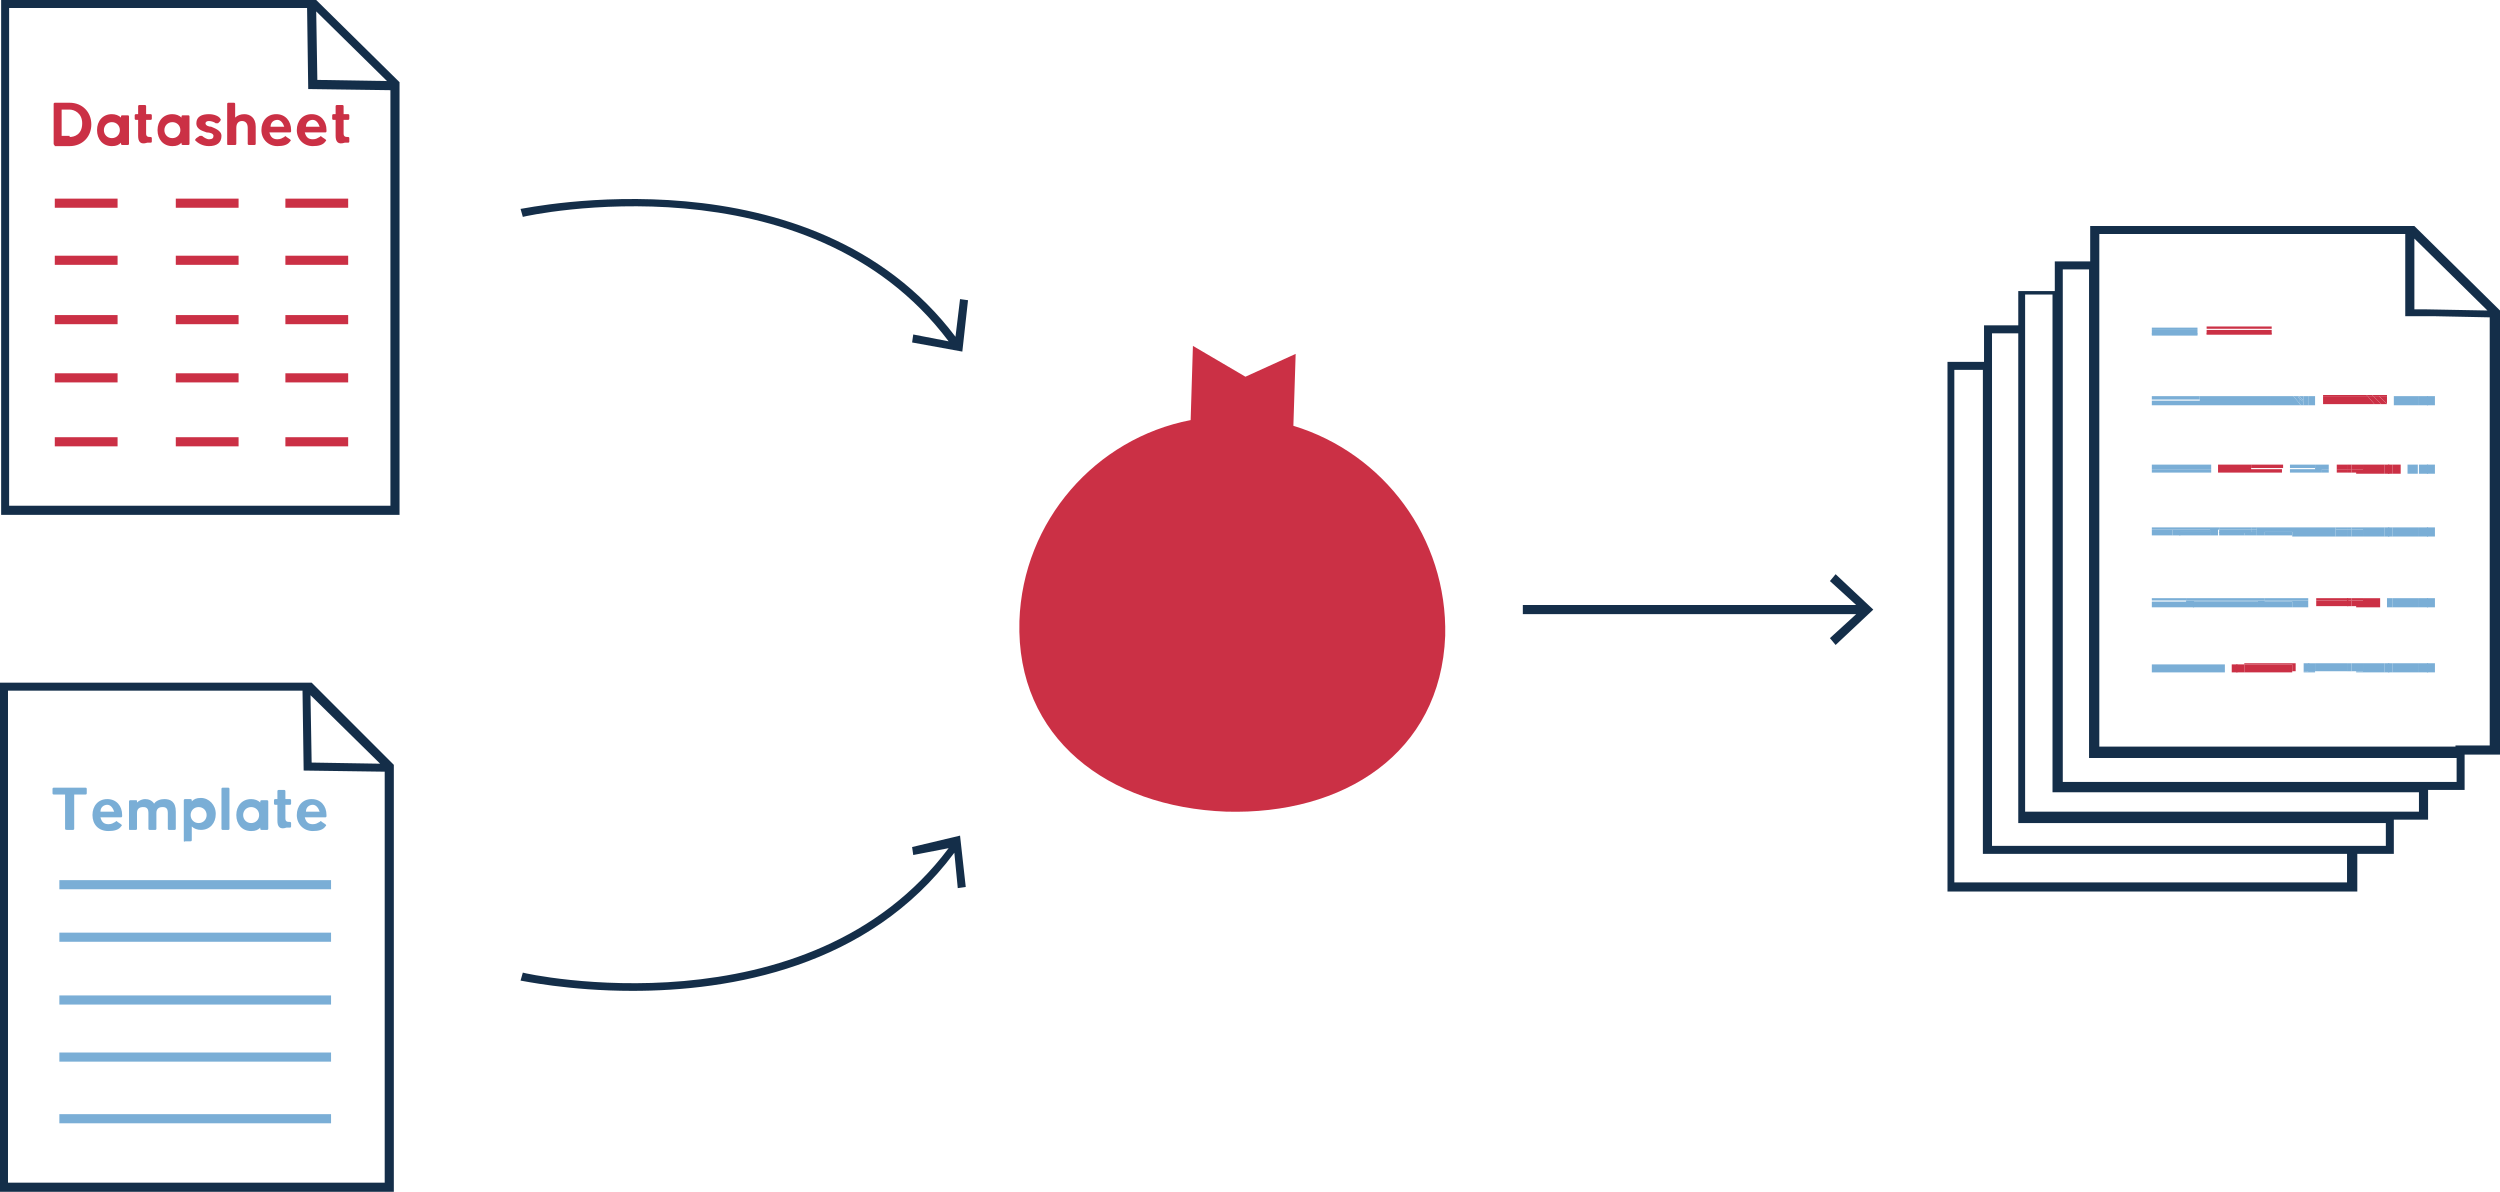 <svg xmlns="http://www.w3.org/2000/svg" fill="none" version="1.1" viewBox="0 0 2190 1044"><g clip-path="url(#a)" transform="translate(-443-352)"><path d="M490 478v-35c0-1 1-1 1-1h13c11 0 19 8 19 19 0 11-8 19-19 19h-13c0-1-1-1-1-2Zm14-6c4 0 11-2 11-12 0-9-7-12-11-12h-7v23h7zm24-6c0-8 5-14 13-14 3 0 6 1 8 3v-1c0-1 1-1 1-1h5c1 0 1 1 1 1v24c0 1-1 1-1 1H550c-1 0-1-1-1-1v-1c-2 2-4 3-8 3-8 0-13-6-13-14zm20 0c0-4-3-7-7-7-4 0-7 3-7 7 0 4 3 7 7 7 4 0 7-3 7-7zm16 5v-14h-2c-1 0-1-1-1-1v-3c0-1 1-1 1-1h2v-7c0-1 1-1 1-1h5c1 0 1 1 1 1v7h4c1 0 1 1 1 1v3c0 1-1 1-1 1h-4v12c0 3 2 3 4 3 1 0 1 1 1 1v3c0 1-1 1-1 1h-3c-6 2-8-1-8-6zm17-5c0-8 5-14 13-14 3 0 6 1 8 3v-1c0-1 1-1 1-1h5c1 0 1 1 1 1v24c0 1-1 1-1 1h-5c-1 0-1-1-1-1v-1c-2 2-4 3-8 3-8 0-13-6-13-14Zm20 0c0-4-3-7-7-7-4 0-7 3-7 7 0 4 3 7 7 7 4 0 7-3 7-7zm13 9c0-1 0-1 1-2l3-2h2c1 1 4 3 6 3 3 0 4-1 4-3 0-2-3-3-6-3-2-1-9-2-9-8 0-6 5-8 11-8 5 0 9 2 10 4 1 1 0 1 0 2l-2 2h-2c-1-1-4-2-6-2-2 0-3 1-3 2 0 2 3 3 5 3 2 1 9 3 9 8 0 6-4 9-11 9-6 0-10-3-12-5zm28 3v-35c0-1 1-1 1-1h5c1 0 1 1 1 1v12c2-2 5-3 8-3 5 0 10 3 10 11v15c0 1-1 1-1 1h-5c-1 0-1-1-1-1v-14c0-5-3-6-5-6s-5 1-5 6v14c0 1-1 1-1 1h-5c-2 0-2 0-2-1zm30-12c0-8 5-14 13-14s13 6 13 14v1c0 1-1 1-1 1h-18c1 4 3 6 7 6 3 0 4-1 6-2 1-1 1-1 2 0l3 2c1 1 1 1 0 2-2 3-6 4-11 4-8 0-14-6-14-14zm20-3c-1-3-3-6-6-6s-6 2-6 6Zm11 3c0-8 5-14 13-14s13 6 13 14v1c0 1-1 1-1 1H710c1 4 3 6 7 6 3 0 4-1 6-2 1-1 1-1 2 0l3 2c1 1 1 1 0 2-2 3-6 4-11 4-8 0-14-6-14-14zm20-3c-1-3-3-6-6-6s-6 2-6 6zm14 8v-14h-2c-1 0-1-1-1-1v-3c0-1 1-1 1-1h2v-7c0-1 1-1 1-1h5c1 0 1 1 1 1v7h4c1 0 1 1 1 1v3c0 1-1 1-1 1h-4v12c0 3 2 3 4 3 1 0 1 1 1 1v3c0 1-1 1-1 1h-3c-6 2-8-1-8-6" fill="#cb3045"/><path d="M500 1078v-30h-10c-1 0-1-1-1-1v-4c0-1 1-1 1-1h28c1 0 1 1 1 1v4c0 1-1 1-1 1h-10v30c0 1-1 1-1 1h-5c-1 0-2 0-2-1zm24-12c0-8 5-14 13-14s13 6 13 14v1c0 1-1 1-1 1h-18c1 4 3 6 7 6 3 0 4-1 6-2 1-1 1-1 2 0l3 2c1 1 1 1 0 2-2 3-6 4-11 4-9 0-14-6-14-14zm19-3c-1-3-3-6-6-6s-6 2-6 6zm13 15v-24c0-1 1-1 1-1h5c1 0 1 0 1 1v1c2-2 5-3 7-3 3 0 6 1 8 4 2-3 6-4 9-4 5 0 10 2 10 11v15c0 1-1 1-1 1h-5c-1 0-1-1-1-1v-14c0-5-3-5-5-5s-5 1-5 5v14c0 1-1 1-1 1h-5c-1 0-1-1-1-1v-14c0-5-3-5-5-5s-5 1-5 5v14c0 1-1 1-1 1h-5c-1 0-1 0-1-1zm48 10v-35c0-1 1-1 1-1h5c1 0 1 1 1 1v1c2-2 4-3 8-3 7 0 13 6 13 14 0 8-5 14-13 14-3 0-6-1-8-3v12c0 1-1 1-1 1h-5c-1 1-1 0-1-1zm20-22c0-4-3-7-7-7-4 0-7 3-7 7 0 4 3 7 7 7 4 0 7-3 7-7zm13 12v-35c0-1 1-1 1-1h5c1 0 1 1 1 1v35c0 1-1 1-1 1h-5s-1 0-1-1zm13-12c0-8 5-14 13-14 3 0 6 1 8 3v-1c0-1 1-1 1-1h5c1 0 1 1 1 1v24c0 1-1 1-1 1h-5c-1 0-1-1-1-1v-1c-2 2-4 3-8 3-8 0-13-6-13-14zm20 0c0-4-3-7-7-7-4 0-7 3-7 7 0 4 3 7 7 7 4 0 7-3 7-7zm16 5v-14h-2c-1 0-1-1-1-1v-3c0-1 1-1 1-1h2v-7c0-1 1-1 1-1h5c1 0 1 1 1 1v7h4c1 0 1 1 1 1v3c0 1-1 1-1 1h-4v12c0 3 2 3 4 3 1 0 1 1 1 1v3c0 1-1 1-1 1h-3c-6 2-8-1-8-6zm17-5c0-8 5-14 13-14s13 6 13 14v1c0 1-1 1-1 1H710c1 4 3 6 7 6 3 0 4-1 6-2 1-1 1-1 2 0l3 2c1 1 1 1 0 2-2 3-6 4-11 4-8 0-14-6-14-14zm20-3c-1-3-3-6-6-6s-6 2-6 6" fill="#7aaed6"/><path d="m1576 725 2-63-44 20-46-27-2 65c-83 16-147 88-150 176-3 103 78 163 181 167 103 3 188-51 192-154 2-86-54-160-133-184" fill="#cb3045"/><path d="M733 1123H495v8h238zm0 46H495v8h238zm0 55H495v8h238zm0 50H495v8h238zm0 54H495v8h238zm1635-684h-40v2h40zm0-5h-40v2h40" fill="#7aaed6"/><path d="M2368 641h-40v4h40zm208 58h-7v8h7zm-14 0H2540v8h22zm-92 8h1v-8h-6v3zm-5-5v5h5zm-8 5v-2l-5-6h-20v8zm-87-4h-42v4h97v-8H2370Zm60 4v-8h-1v8zm2-8h-2v8h2zm-3 8v-8h-4v8zm28-6v-2h-1" fill="#7aaed6"/><path d="M2457 705v-4l-1-2h-4zm4-2 1-4h-1zm4-4h-3l3 3zm0 8v-5l-3-3-1 4zm-1 0h1l-4-4v1zm0 0-3-3v3zm-5 0-2-2v2zm2-4-4-4v2l4 3" fill="#7aaed6"/><path d="M2461 703v-4h-4zm-2 4h2v-3l-4-3v4zm111-8h-4v8h4zm-4 0h-4v8h4zm-196 0h-42v3h42zm206 60h-7v8h7zm-15 0h-9v8h9zm-181 4h-52v3h52zm103 0h-6v3h6" fill="#7aaed6"/><path d="M2570 759h-4v8h4zm-4 0h-4v8h4zm-83 0h-6v4h6zm-103 0h-52v4h52zm97 4h-28v3h28zm-6-4v4h-22 28v-4" fill="#7aaed6"/><path d="M2471 759h-22v3h22zm105 55h-7v8h7zm-14 0h-23v8h23zm-55 2h6v6h19v-8h-25zm-8-2h-10v2h10zm-79 0h-5v2h5zm87 0h-4v2h4" fill="#7aaed6"/><path d="M2503 814h-4v2h4zm-88 0h-28v2h28zm124 0h-4v8h4" fill="#7aaed6"/><path d="M2536 814h-4v8h4zm34 0h-4v8h4zm-4 0h-4v8h4zm-53 2h-6v6h6zm-93 0h-5v2h5zm79 0h-10v6h10zm8 0h-4v6h4" fill="#7aaed6"/><path d="M2503 816h-4v6h4zm-83 2h-5v3h5zm-11 0h6v-2h-28v2zm6 0h-6v3h6zm-6 0h-22v1h22" fill="#7aaed6"/><path d="M2409 818h-22v3h22zm-63-4h-18v2h18zm33 2h8v-2h-41v2zm7 0h-7v2h7zm0 2h-7v1h7" fill="#7aaed6"/><path d="M2386 818h-7v3h7zm41-2h62v-2H2420v2zm62 0h-6v6h6zm-62 0h-7v2h7zm0 2h-7v3h7zm24 0v4h32v-6h-56v2" fill="#7aaed6"/><path d="M2451 818h-24v3h24zm-105-2h-18v2h18zm0 2h-18v3h18" fill="#7aaed6"/><path d="M2352 818h27v-2h-33v2zm1 0h-7v3h7" fill="#7aaed6"/><path d="M2379 818h-27v1h27" fill="#7aaed6"/><path d="M2379 818h-27v3h27zm197 58h-7v8h7zm-14 0h-23v8h23zm-135 2v1h24v5h14v-6" fill="#7aaed6"/><path d="M2451 879h-24v5h24zm-93 0h-30v5h30zm0 0h69v-1h-69zm7 0h-7v5h7zm62 0h-6v5h6" fill="#7aaed6"/><path d="M2421 879h-57v5h57zm118-3h-4v8h4zm-4 0h-1v8h1zm35 0h-4v8h4zm-4 0h-4v8h4zm-101 0h-38v2h38zm-107 0h-30v2h30" fill="#7aaed6"/><path d="M2427 876h-69v2h69zm149 57h-7v8h7zm-14 0h-23v8h23zm-49 7h-6v1h25v-8h-19" fill="#7aaed6"/><path d="M2539 933h-4v8h4" fill="#7aaed6"/><path d="M2536 933h-4v8h4zm34 0h-4v8h4zm-4 0h-4v8h4zm-53 0h-6v7h6zm-14 0h-28v7h28zm8 0h-4v7h4" fill="#7aaed6"/><path d="M2503 933h-4v7h4zm-111 1h-64v7h64zm69 6v1h10V940h-6zm10-7h-6v7h6" fill="#7aaed6"/><path d="M2466 933h-5v7h5" fill="#7aaed6"/><path d="M2433 644h-57v1h57zm0-6h-57v2h57" fill="#cb3045"/><path d="M2433 641h-57v4h57zm101 58v-1h-8l1 1zm-56 0h39l-1-1h-38zm49 0-1-1h-5l1 1zm-5 0-1-1" fill="#cb3045"/><path d="M2517 699h5l-1-1h-5zm17 7v-7h-7" fill="#cb3045"/><path d="M2478 706h45l-6-7h-39zm51 0-7-7zm-7-7 7 7h5l-7-7" fill="#cb3045"/><path d="m2529 706-7-7h-5l6 7zm17 53h-7v8h7zm-33 4h-6v4h25v-8h-19zm-14 0h-9v3h9zm8 0h-4v3h4" fill="#cb3045"/><path d="M2503 763h-4v3h4zm36-4h-4v8h4" fill="#cb3045"/><path d="M2536 759h-4v8h4zm-23 0h-6v4h6zm-14 0h-9v4h9zm8 0h-4v4h4" fill="#cb3045"/><path d="M2503 759h-4v4h4zm4 119v6h21v-8h-15v2zm-7 0h-28v5h28zm7 0h-4v5h4" fill="#cb3045"/><path d="M2503 878h-4v5h4zm10-2h-6v2h6zm-13 0h-28v2h28zm7 0h-4v2h4" fill="#cb3045"/><path d="M2503 876h-4v2h4zm-100 58h-5v7h5" fill="#cb3045"/><path d="M2409 934h-7v7h7zm0 0h42v6h3v-7h-45" fill="#cb3045"/><path d="M2451 934h-42v7h42zm-43-171h-22v3h22zm0-4h-22v4h22zm34 4h-34v3h34zm0 0h-27v-4h-7v4" fill="#cb3045"/><path d="M2443 759h-28v3h28zM546 526h-55v8h55zm106 0h-55v8h55zm96 0h-55v8h55zm-202 50h-55v8h55zm106 0h-55v8h55zm96 0h-55v8h55zm-202 52h-55v8h55zm106 0h-55v8h55zm96 0h-55v8h55zm-202 51h-55v8h55zm106 0h-55v8h55zm96 0h-55v8h55zm-202 56h-55v8h55zm106 0h-55v8h55zm96 0h-55v8h55" fill="#cb3045"/><path d="M716 950H443v446h345v-374Zm64 438H450V957h258l1 70 71 1zM716 1020l-1-59 61 60zm1842-470h-284v31h-31v26h-32v30h-30v32h-32v464h359V1100h32v-30h30v-26h32v-31h31V624Zm36 487H2250V608v2-22h23v428h322v21zm-32 26h-345V610h24v436h321zm-30 30h-344V644h23v429h322v20zm-33 32h-344V676h25V1100h319zm95-119h-312V557H2550v72h26l48 1v375h-30zm-25-383h-11v-62l64 63zM720 352H444v451h349V424Zm65 443H451V359h261l1 71 72 1zm-64-373-1-60 62 61zM1280 647C1154 480 902 535 899 535l2 7c3-1 250-55 373 109l-31-6-1 7 44 8 5-45-7-1zm-38 447 1 7 31-6c-123 164-371 110-373 109l-2 7c1 0 42 9 98 9 85 0 207-20 282-121l3 31 7-1-5-45zm804-233 23 21h-292v8h292l-23 21 5 6 33-31-33-31" fill="#142e49"/></g><defs><clipPath id="a"><path d="M0 0h3060v1790H0" fill="#fff"/></clipPath></defs></svg>
